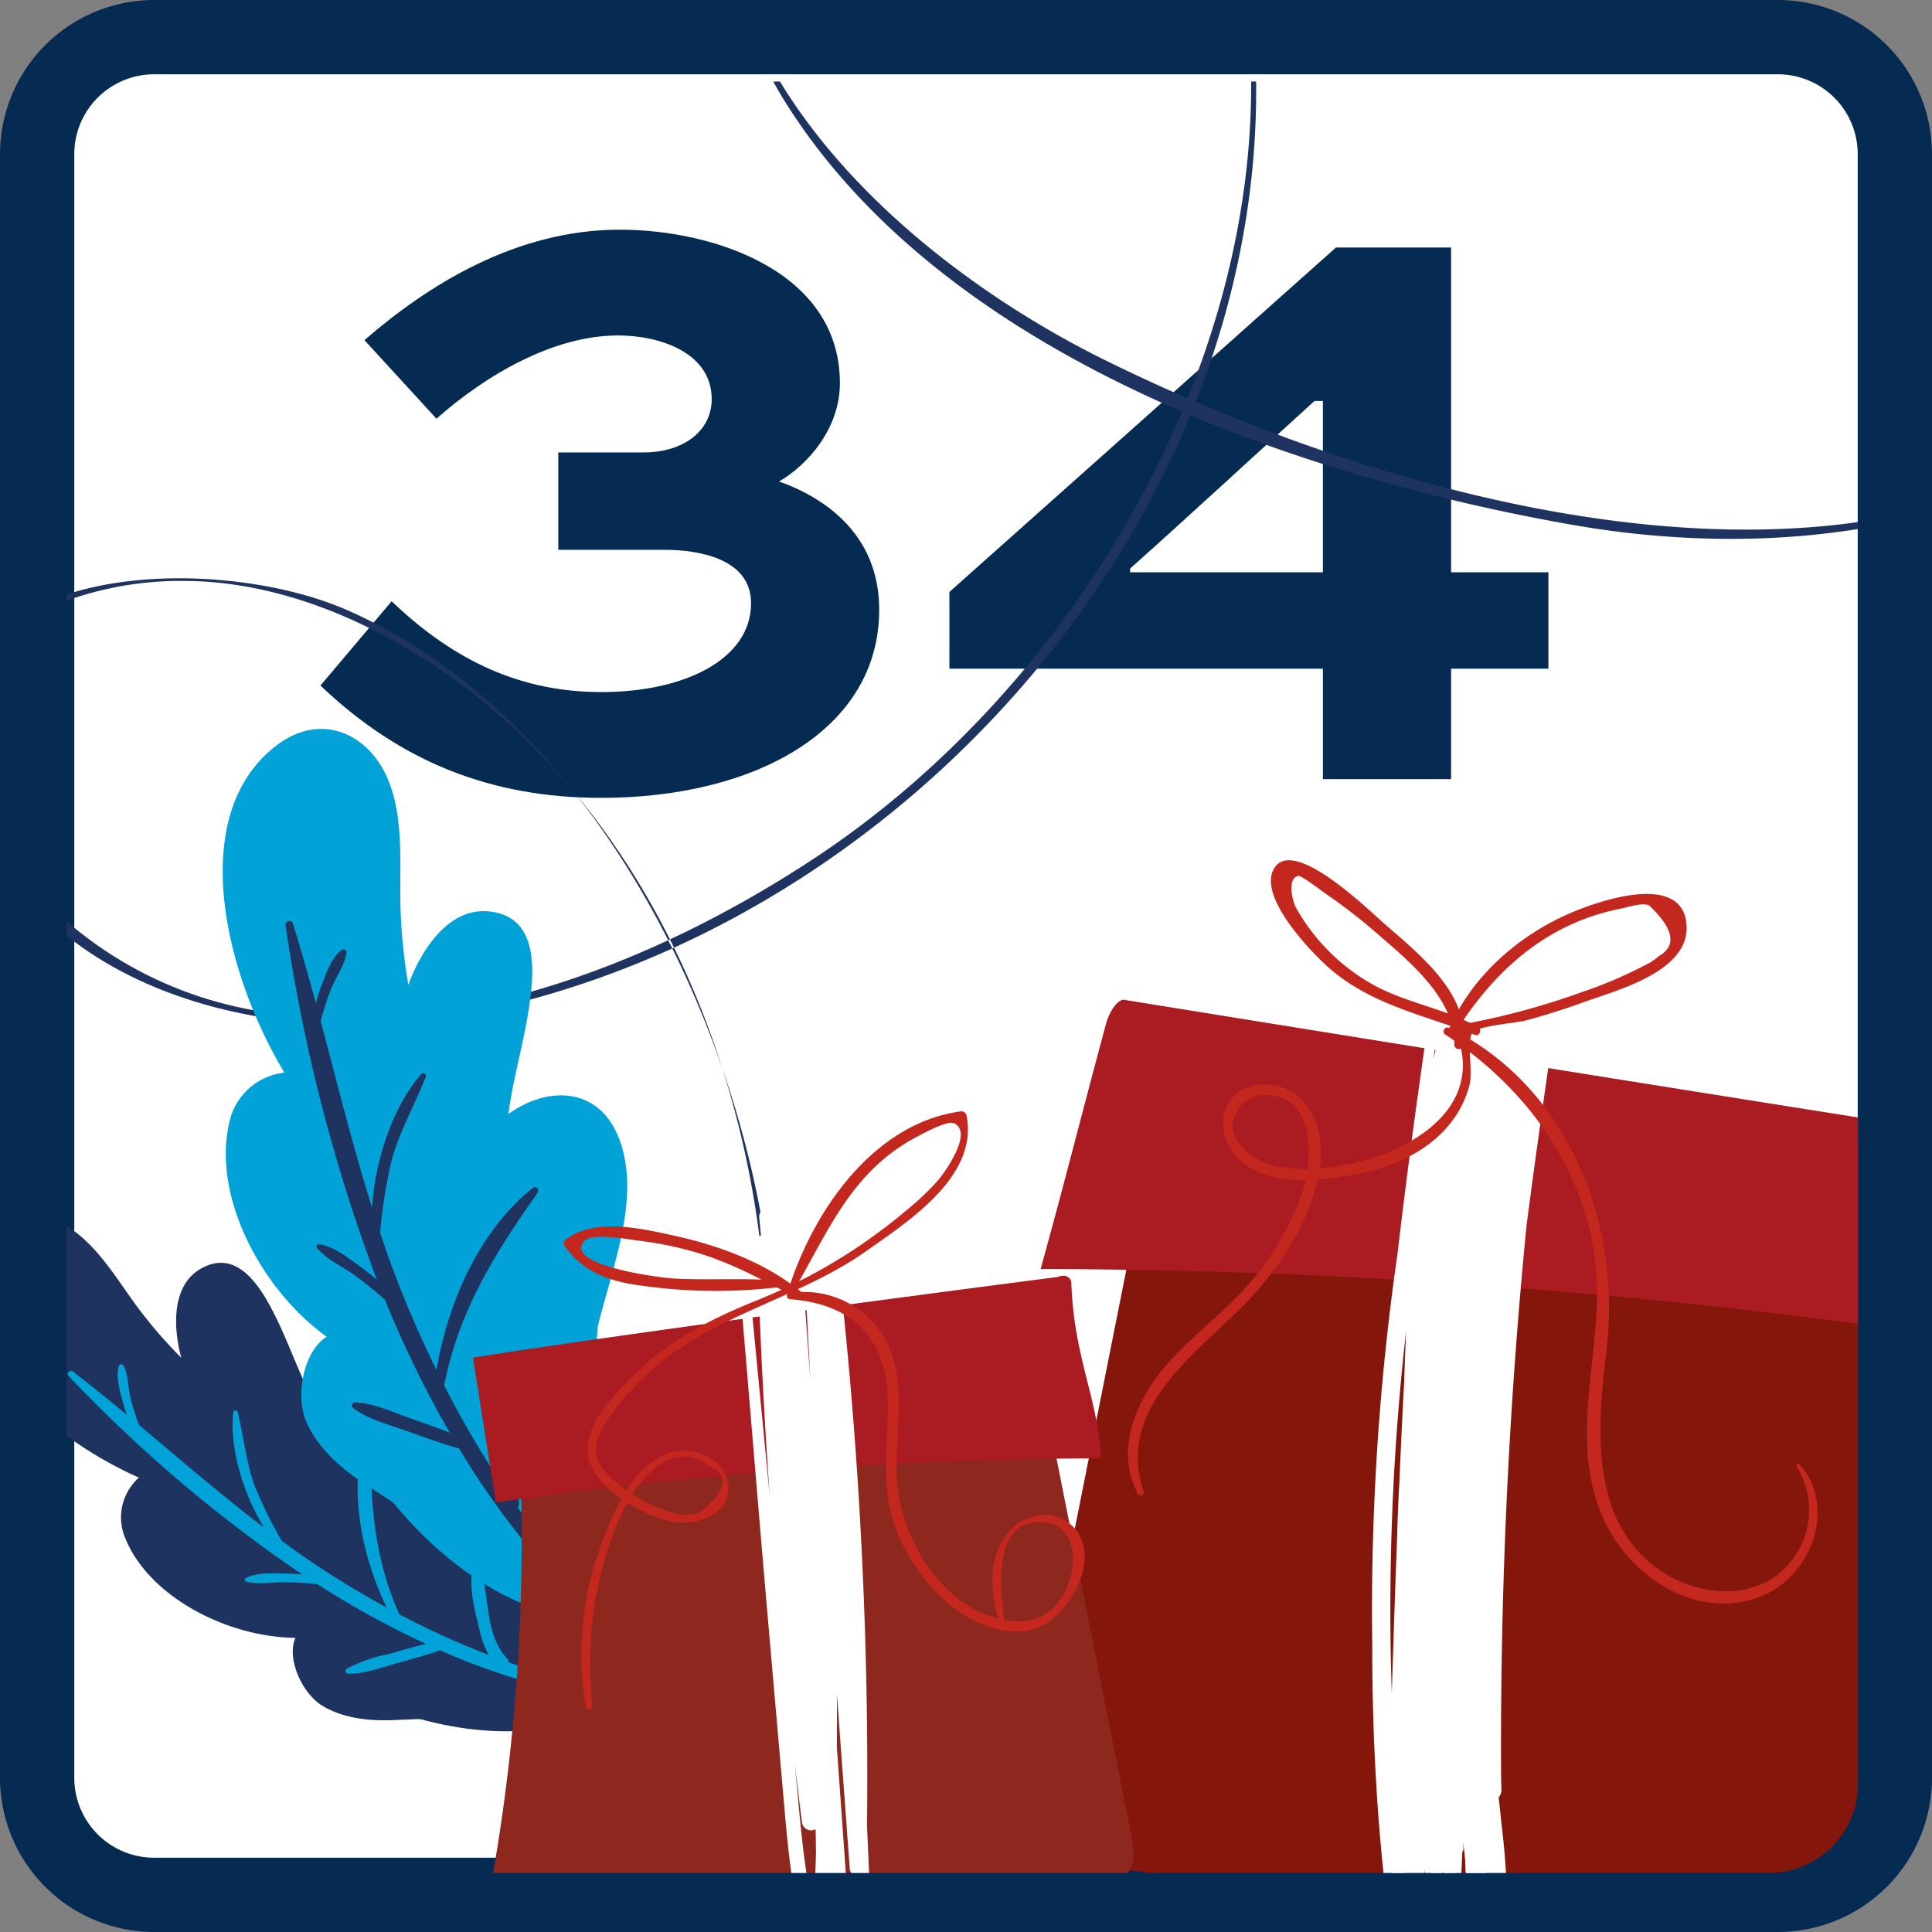 <svg xmlns="http://www.w3.org/2000/svg" xmlns:xlink="http://www.w3.org/1999/xlink" width="260.09" height="260.09" viewBox="0 0 260.09 260.09">
  <rect x="0" y="0" width="260.09" height="260.09" fill="#808080" stroke="none"/>
  <defs>
    <clipPath id="clip-path">
      <rect id="Rectangle_1304" data-name="Rectangle 1304" width="241.17" height="241.17" rx="12" transform="translate(8.96 10.93)" fill="none"/>
    </clipPath>
  </defs>
  <g id="_27" data-name="27" transform="translate(0 0.04)">
    <g id="Group_436">
      <g id="Group_1248" data-name="Group 1248">
        <g id="Group_435">
          <g id="Path_909">
            <path id="Path_3961" data-name="Path 3961" d="M239.35,255.05H20.74A15.744,15.744,0,0,1,5,239.31V20.7A15.744,15.744,0,0,1,20.74,4.96H239.35A15.744,15.744,0,0,1,255.09,20.7h0V239.31a15.744,15.744,0,0,1-15.74,15.74h0" fill="#fff"/>
            <path id="Path_3962" data-name="Path 3962" d="M239.35,260.05H20.74A20.771,20.771,0,0,1,0,239.31V20.7A20.771,20.771,0,0,1,20.74-.04H239.35A20.758,20.758,0,0,1,260.09,20.7V239.31a20.758,20.758,0,0,1-20.74,20.74ZM20.74,9.96A10.755,10.755,0,0,0,10,20.7V239.31a10.755,10.755,0,0,0,10.74,10.74H239.35a10.755,10.755,0,0,0,10.74-10.74V20.7A10.755,10.755,0,0,0,239.35,9.96H20.74Z" fill="#062b52"/>
          </g>
        </g>
      </g>
    </g>
    <g id="_34" style="mix-blend-mode: normal;isolation: isolate">
      <g id="Group_1246" data-name="Group 1246" style="mix-blend-mode: normal;isolation: isolate">
        <path id="Path_3964" data-name="Path 3964" d="M75.14,60.87H86.61c5.42,0,9.2-2.9,9.2-7.18,0-6.3-7.06-8.57-12.6-8.57-8.69,0-17.77,5.29-24.45,11.21l-9.7-10.58c8.44-7.31,20.29-14.87,34.4-14.87,12.47,0,29.61,5.54,29.61,20.67,0,6.05-4.28,10.96-8.19,13.23,6.05,2.14,13.48,7.06,13.48,17.26,0,16.13-16.63,25.33-37.42,25.33-14.74,0-26.96-4.79-37.8-15.12l9.58-11.34c7.43,7.06,16.25,12.22,28.23,12.22,11.21,0,20.16-4.41,20.16-11.97,0-6.05-7.18-7.18-11.59-7.18H75.16V60.88Z" fill="#062b52"/>
        <path id="Path_3965" data-name="Path 3965" d="M208.45,89.98h-13.1v14.87H178.09V89.98H127.81V79.65l52.04-46.37h15.5V77h13.1V89.98ZM152.13,77h25.96V53.94h-1.13c-8.06,7.31-16.76,15.37-24.82,22.56V77Z" fill="#062b52"/>
      </g>
    </g>
    <g id="Group_552">
      <g id="Group_1247" data-name="Group 1247" clip-path="url(#clip-path)">
        <g id="Group_551">
          <g id="Path_1248">
            <path id="Path_3966" data-name="Path 3966" d="M84.69,246.38c18.18-24.34,23.25-54.79,17.47-84.36-6.1-31.21-25.05-66.6-55.46-79.94-18.79-8.25-59.99-6.6-51.32,23.56,8.16,28.4,42.15,35.8,67.48,30.87,68.09-13.25,122.43-85.37,101.83-154.78-5.96-20.08-25.92-46.57-49.85-34.92-25.3,12.31-21.5,47.2-9.05,67.01,21.3,33.88,68.48,50.25,106.04,56.82,35.29,6.17,75.53-2.22,93.03-36.61a.559.559,0,1,0-1-.5c-30.2,57.7-108.58,37.86-155.08,14.92-26.35-13-56.61-39.59-51.47-72.55,2.28-14.64,12.37-30.27,28.72-30.58,15.49-.29,27.03,13.2,33.26,25.92C184.46,22.65,154.28,85.85,110,115.26c-22.05,14.64-51.4,26.25-78.22,20.22A52.5,52.5,0,0,1,8.3,123.4a48.723,48.723,0,0,1-7.08-8.29C-5,106.01-3.37,104.91.08,94.32,3.51,83.82,2.63,82.6,12.01,79.85a45.56,45.56,0,0,1,12.93-1.68c8.79.04,17.59,2.68,25.38,6.64,54.75,27.83,68.85,114.11,33.93,161.16-.24.32.22.74.46.42" fill="#1e335f"/>
          </g>
          <g id="Path_1249">
            <path id="Path_3967" data-name="Path 3967" d="M82.34,228.83a1.326,1.326,0,0,0-.2-1.34c-4.95-5.64-9.45-10.89-13.36-17.35-1.62-2.68-3.09-5.53-4.73-8.24-2.21-5.61-3.95-12.68-8.13-16.91-6.04-6.12-11.9-2.68-13.91,3.16-.47-.96-.95-1.91-1.39-2.9-1.28-2.89-2.39-5.86-3.84-8.67-1.9-3.7-5.01-8.57-9.79-5.8-3.88,2.25-3.7,7.82-2.59,11.96a62.752,62.752,0,0,1-5.38-6.13c-2.83-3.68-5.37-8.34-9.26-11.08-4.83-3.4-10.95-2.52-12.97,3.54-4,12,9.27,24.21,21.91,29.81a7.169,7.169,0,0,0-1.74,8.38c3.26,7.72,13.66,13.1,22.8,13.19-1.22,2.87.97,7.58,3.71,9.19,2.95,1.73,6.44,2.03,9.79,1.87.84-.04,1.83-.06,2.84-.12.21,0,.42.03.63.03,7.96,2.21,18.03,2.62,25.23-1.86a.749.749,0,0,0,.36-.72" fill="#1e335f"/>
          </g>
          <g id="Path_1250">
            <path id="Path_3968" data-name="Path 3968" d="M9.24,185.21a192.218,192.218,0,0,0,31.43,26.7c-.89-.07-1.78-.12-2.67-.13-1.6-.01-3.48-.12-4.92.62a.259.259,0,0,0,.02.47c1.65.45,3.48.07,5.18.08a43.915,43.915,0,0,1,4.44.28,121.316,121.316,0,0,0,14.62,8.03c-1.69.41-3.38.92-5.05,1.38a19.89,19.89,0,0,0-5.66,2c-.27.17-.09.62.2.63,2.17.08,4.45-.81,6.53-1.39,1.96-.55,3.95-1.07,5.87-1.76a87.759,87.759,0,0,0,21.07,6.37c.66.11.92-1.01.25-1.17a113.283,113.283,0,0,1-12.09-3.59.481.481,0,0,0-.13-.43c-3.35-3.56-2.18-8.7-3.95-12.9a.33.33,0,0,0-.43-.15.375.375,0,0,0-.16.17c-.81,2.69.02,5.95.68,8.59a12.553,12.553,0,0,0,1.34,3.75,112.662,112.662,0,0,1-12.05-5.48c-3.47-7.79-3.9-15.22-3.91-23.79,0-.4-.62-.61-.75-.16-2.17,7.39-.41,16.04,2.95,23.04q-5.505-3-10.69-6.53c-1.16-.79-2.3-1.62-3.43-2.45a57.012,57.012,0,0,1-3.66-7.44c-1.16-3.24-1.45-6.56-2.27-9.86a.313.313,0,0,0-.35-.25.3.3,0,0,0-.25.28c-.51,4.78,1.33,10.95,4.15,15.49-5.78-4.41-11.28-9.16-16.85-13.83a32.133,32.133,0,0,1-1.15-3.69c-.32-1.38-.27-3.02-.91-4.28a.349.349,0,0,0-.63.03c-.47,1.46.12,3.27.48,4.71.16.64.37,1.26.59,1.88-2.39-1.98-4.8-3.94-7.27-5.84-.37-.29-.91.27-.57.62" fill="#00a2d7"/>
          </g>
          <g id="Path_1251">
            <path id="Path_3969" data-name="Path 3969" d="M79.76,217.45a1.588,1.588,0,0,0,.73-1.45c-.95-8.92-1.72-17.15-1.08-26.15.27-3.73.79-7.52,1.06-11.3,1.71-7,4.88-15.1,3.72-22.11-1.68-10.14-9.77-10.82-15.76-6.5.2-1.26.39-2.52.64-3.78.75-3.7,1.7-7.37,2.23-11.11.69-4.93,1.01-11.81-5.56-12.4-5.34-.48-8.99,5.08-10.77,9.89a75.107,75.107,0,0,1-1.03-9.69c-.23-5.55.51-11.84-1.41-17.2-2.37-6.65-8.95-10.01-15.1-5.49-12.17,8.96-7.63,30.02.85,44.2a8.543,8.543,0,0,0-7.47,6.98c-2.14,9.78,4.31,22.19,13.17,28.58-3.17,1.96-4.27,8.07-2.71,11.53,1.68,3.72,4.89,6.42,8.27,8.57.85.54,1.83,1.2,2.86,1.84.2.15.4.31.6.46,6.24,7.64,15.79,14.98,25.91,15.56a.891.891,0,0,0,.85-.45" fill="#00a2d7"/>
          </g>
          <g id="Path_1252">
            <path id="Path_3970" data-name="Path 3970" d="M38.44,124.51a229.242,229.242,0,0,0,12.29,47.72c-.82-.68-1.66-1.34-2.52-1.97-1.56-1.12-3.32-2.52-5.24-2.79-.24-.03-.48.26-.3.47,1.3,1.57,3.34,2.46,5,3.64a51.208,51.208,0,0,1,4.14,3.34,145.274,145.274,0,0,0,8.74,17.91c-1.94-.77-3.93-1.43-5.88-2.14-2.21-.8-4.55-1.86-6.91-1.95a.428.428,0,0,0-.24.75c2.06,1.58,4.9,2.28,7.33,3.14,2.3.81,4.6,1.68,6.95,2.32a104.79,104.79,0,0,0,16.18,20.73c.57.56,1.59-.35,1.05-.96a134.83,134.83,0,0,1-9.33-11.84.6.6,0,0,0,.17-.51c-.81-5.79,3.86-10,5.03-15.32a.385.385,0,0,0-.32-.44.375.375,0,0,0-.27.06c-2.64,2.07-4.08,5.83-5.26,8.86a14.674,14.674,0,0,0-1.27,4.58,135.924,135.924,0,0,1-7.99-13.65c1.98-9.99,6.68-17.55,12.58-25.92.28-.4-.18-1.02-.62-.67-7.21,5.73-11.45,15.38-12.99,24.53a146.247,146.247,0,0,1-5.93-13.74c-.59-1.58-1.13-3.16-1.66-4.75a67.5,67.5,0,0,1,1.56-9.78c1.09-3.96,3.1-7.41,4.58-11.19a.362.362,0,0,0-.21-.47.355.355,0,0,0-.39.09c-3.8,4.31-6.24,11.61-6.62,17.98-2.61-8.29-4.69-16.72-6.92-25.11a37.592,37.592,0,0,1,1.42-4.4c.64-1.57,1.82-3.13,2.05-4.8a.406.406,0,0,0-.35-.46.39.39,0,0,0-.28.06c-1.46,1.11-2.14,3.27-2.78,4.93-.28.74-.5,1.49-.72,2.24-.97-3.58-1.97-7.16-3.08-10.71-.17-.54-1.07-.37-.98.21" fill="#1e335f"/>
          </g>
          <g id="Path_1253">
            <path id="Path_3971" data-name="Path 3971" d="M252.9,154.26a364.286,364.286,0,0,0,6.81,108.48q-56.64-4.995-113.05-11.6c-3-.35-6.33-.87-8.12-2.89-1.77-2-1.36-4.75-.87-7.2q8.85-44.475,17.7-88.96a5.458,5.458,0,0,1,1.31-3.04c1.21-1.18,3.28-1.42,5.15-1.56a304.684,304.684,0,0,1,89.72,6.75" fill="#85160c"/>
          </g>
          <g id="Path_1254">
            <path id="Path_3972" data-name="Path 3972" d="M151.28,134.54c-.77-.01-1.9,1.44-2.4,3.31-3,11.09-5.75,22.02-8.79,32.95a843.388,843.388,0,0,1,116.24,8.23q2.145-13.5,4.29-26.99c-36.17-5.65-109.33-17.49-109.33-17.49" fill="#aa1b22"/>
          </g>
          <g id="Path_1255">
            <path id="Path_3973" data-name="Path 3973" d="M69.24,184.32a264.071,264.071,0,0,1-4.91,78.41q40.83-3.6,81.49-8.38c2.17-.25,4.57-.62,5.85-2.09s.98-3.44.63-5.21q-6.375-32.145-12.76-64.31a3.937,3.937,0,0,0-.94-2.19c-.88-.86-2.36-1.03-3.71-1.13a218.955,218.955,0,0,0-64.67,4.88" fill="#8e271e"/>
          </g>
          <g id="Path_1256">
            <path id="Path_3974" data-name="Path 3974" d="M142.39,171.87c1.47-.6,1.83.6,1.83.6.3,10.18,3.59,15.66,4.01,23.82a572.493,572.493,0,0,0-81.47,5.94l-3.09-19.51c26.07-4.08,78.71-10.85,78.71-10.85" fill="#aa1b22"/>
          </g>
          <g id="Path_1257">
            <path id="Path_3975" data-name="Path 3975" d="M99.11,167.54c1.44,16.61,2.78,33.22,4.22,49.83l2.14,24.52c.62,7.16,1.21,14.3,3.56,21.13a1.045,1.045,0,0,0,2.04-.28c3.4-31.26-3.25-62.37-3.15-93.63h-2.11c1.97,28.01,3.87,56.03,5.85,84.05h2.29l-7.65-79.8-2.25.3a523.3,523.3,0,0,1,5.8,75.64h2.28a497.468,497.468,0,0,0-7.96-82.41c-.23-1.27-2.28-.97-2.24.3q1.1,39.165,6.03,78.08c.18,1.41,2.32,1.51,2.28,0q-1.035-40.83-5.76-81.42c-.17-1.43-2.41-1.47-2.27,0q3.96,42.705,7.92,85.4a1.131,1.131,0,0,0,2.26,0c.96-29.33-.7-58.64-2.41-87.91h-2.24q3.33,45.045,6.65,90.1a1.12,1.12,0,0,0,2.24,0,610.913,610.913,0,0,0-4.12-84.34c-.17-1.39-2.32-1.47-2.25,0q2.265,42.99,4.53,85.96c.08,1.44,2.31,1.45,2.25,0-.61-13.94-1.2-27.88-2.07-41.81-.07-1.11-1.77-1.13-1.74,0,.34,13.94.96,27.87,1.56,41.81h2.25q-2.265-42.99-4.53-85.96h-2.25a611.073,611.073,0,0,1,4.13,84.34h2.24q-3.33-45.06-6.65-90.1c-.1-1.43-2.33-1.45-2.24,0,1.7,29.27,3.35,58.58,2.38,87.91h2.26l-7.91-85.4H102.2q4.71,40.56,5.75,81.42h2.28q-4.92-38.865-6.03-78.08l-2.24.3a493.663,493.663,0,0,1,7.89,81.82,1.136,1.136,0,0,0,2.27,0,527.5,527.5,0,0,0-5.87-76.25c-.19-1.26-2.37-.98-2.25.3l7.65,79.8c.14,1.45,2.39,1.49,2.29,0-1.98-28.01-4.05-56.03-6.04-84.05a1.056,1.056,0,0,0-2.11,0c-.09,31.26,6.56,62.36,3.18,93.63l2.04-.27c-2.47-7.16-3.04-14.67-3.74-22.16l-2.28-24.52c-1.5-16.09-3.1-32.16-4.61-48.25-.08-.82-1.37-.83-1.29,0" fill="#fff"/>
          </g>
          <g id="Path_1258">
            <path id="Path_3976" data-name="Path 3976" d="M193.72,127.65c-6.26,42.28-12.1,85.12-7.1,127.86a.98.98,0,1,0,1.96,0c.68-21.24,1.28-42.49,2.22-63.72.86-19.3,2.75-39.04,12.14-56.3-.61-.26-1.23-.52-1.84-.78-6.6,37.69-13.18,76.16-6.24,114.31.22,1.22,2.19.93,2.15-.29q-1.02-30.5-2.05-61c-.55-16.3-4.02-37.45,7.83-50.74-.61-.26-1.23-.51-1.85-.77-4.22,41.52-17.79,83.72-7.08,125.36.33,1.31,2.12.92,2.23-.3,3.65-39.62-4.65-79.52,1.53-119l-2.23-.3q-1.44,48.81-2.92,97.63h2.37q.315-26.5.62-53c.1-8.55.15-17.1.31-25.65.15-8.36.73-16.79,4.5-24.4l-2.15-.91c-7.26,35.81-14.49,72.8-6.78,109.18.29,1.36,2.28.98,2.33-.32.87-19.56,1.68-39.11,2.62-58.67.86-18.07,2.38-36.53,10.68-52.92l-2.14-.58c-.19,38.04-9.6,75.45-8.41,113.55a1.176,1.176,0,0,0,2.35,0c4.58-40.57-9.91-85.6,12.11-122.94l-2.02-.85a732.056,732.056,0,0,0-9.07,119.02h2.35c-1.3-35.75-2.48-72.16,7.69-106.87l-2.2-.61c-5.36,37-10.72,74.17-9.67,111.66h2.39a300.643,300.643,0,0,1,5.23-106.87c-.77-.1-1.53-.21-2.3-.31.45,31.78-9.98,63-5.64,94.82.19,1.39,2.29.96,2.35-.32q1.065-24.54,2.11-49.09c.68-15.71,1.48-31.5,6.27-46.6-.77-.21-1.55-.43-2.32-.64a699.094,699.094,0,0,0-8.32,109.67,1.211,1.211,0,0,0,2.42,0c.93-40.16-7.87-82.09,6.64-120.8l-2.29-.63c-6.33,43.44-12.55,87.47-6.56,131.32.19,1.37,2.57,1.06,2.43-.33a513.162,513.162,0,0,1,1.35-117.12c.18-1.38-2.13-1.68-2.43-.33a403.407,403.407,0,0,0-9.13,104.98h2.5c-1.6-35.55-3.12-71.51,4.32-106.56.33-1.56-2.02-2.23-2.41-.66a335.7,335.7,0,0,0-6.71,126.71c.22,1.59,2.62.91,2.41-.66a332.2,332.2,0,0,1,6.71-125.38l-2.41-.66c-7.48,35.27-6.02,71.44-4.41,107.22.07,1.6,2.57,1.61,2.5,0a400.083,400.083,0,0,1,9.01-104.32l-2.43-.33a513.734,513.734,0,0,0-1.35,117.12l2.43-.33c-5.93-43.37.25-87.06,6.46-130.03a1.188,1.188,0,0,0-2.29-.63c-14.56,38.94-5.75,81.04-6.78,121.43h2.42a704.346,704.346,0,0,1,8.22-109.03,1.2,1.2,0,1,0-2.32-.64c-4.69,14.82-5.61,30.33-6.29,45.75q-1.095,25.29-2.17,50.57l2.35-.32c-4.32-31.55,6.11-62.65,5.68-94.18a1.168,1.168,0,0,0-1.22-1.13,1.182,1.182,0,0,0-1.08.82,301.637,301.637,0,0,0-5.36,107.5c.19,1.47,2.44,1.58,2.39,0-1.09-37.27,4.12-74.27,9.47-111.06a1.14,1.14,0,1,0-2.2-.6c-10.25,34.88-9.14,71.52-7.84,107.47a1.171,1.171,0,0,0,2.34,0,712.677,712.677,0,0,1,8.85-118.43,1.11,1.11,0,0,0-2.02-.85c-22.44,37.7-7.9,83.03-12.55,124.05h2.34c-1.18-38.09,8.12-75.51,8.36-113.55a1.168,1.168,0,0,0-1.19-1.13,1.149,1.149,0,0,0-.95.55c-8.09,15.91-9.98,33.73-10.9,51.32-1.08,20.47-1.87,40.96-2.79,61.43.78-.1,1.56-.21,2.33-.31-7.59-35.95-.42-72.54,6.76-107.93.25-1.23-1.52-2.17-2.15-.91-3.24,6.53-4.35,13.6-4.69,20.82-.43,9.07-.31,18.18-.42,27.26q-.33,28.08-.67,56.16a1.186,1.186,0,0,0,2.37,0q1.44-48.81,2.82-97.63c.04-1.25-2.03-1.59-2.23-.3-6.22,39.7,2.05,79.77-1.61,119.6l2.23-.3c-10.63-41.32,2.85-83.51,7.05-124.75a1.093,1.093,0,0,0-1.11-1.07,1.064,1.064,0,0,0-.73.3c-11.44,12.83-9.17,31.72-8.64,47.58q1.095,32.85,2.2,65.69l2.15-.29c-6.87-37.67-.44-75.96,6.07-113.19.18-1.05-1.26-1.85-1.84-.78-9.1,16.75-11.33,35.81-12.27,54.57-1.11,22.13-1.65,44.31-2.32,66.47h1.97c-5.05-42.65.81-85.4,6.39-127.69.09-.71-1.15-.88-1.26-.17" fill="#fff"/>
          </g>
          <g id="Path_1259">
            <path id="Path_3977" data-name="Path 3977" d="M191.52,237.51c.05-2.05.13-4.08.3-6.12h-1.29c.84,6.28,2.26,12.51,3.46,18.73.58,3,.38,9.14,4.44,9.44a.963.963,0,0,0,.95-.95q-.315-14.8-1.02-29.61h-2.05a174.979,174.979,0,0,0,4.18,23.72,1.158,1.158,0,0,0,1.45.76,1.18,1.18,0,0,0,.82-1.07,107.285,107.285,0,0,0-2.82-18.95c-.37-1.54-2.5-.84-2.3.64q1.38,10.125,2.75,20.25c.18,1.35,2.45,1.03,2.38-.32a183.723,183.723,0,0,0-2.6-22.8c-.25-1.38-2.43-1.03-2.42.33q.12,12.9.26,25.79a1.242,1.242,0,0,0,1.28,1.21,1.256,1.256,0,0,0,1.16-.88c1.56-4.65-.25-9.75-1.17-14.38q-1.845-9.315-3.69-18.62c-.28-1.42-2.45-1.04-2.47.33q-.3,17.31-.62,34.62a1.3,1.3,0,0,0,2.54.34c1.04-4.64.21-9.17-.45-13.8l-2.37-16.62c-.21-1.47-2.66-1.12-2.59.35a157.733,157.733,0,0,1-.62,23.31h2.64q-.795-11.34-1.57-22.69a1.326,1.326,0,0,0-2.65,0q0,10.905.02,21.79c0,1.44,2.38,1.88,2.61.35.89-6-2.31-13.79,2.44-18.68,1-1.03-.46-2.36-1.53-1.53-6.17,4.82-2.51,12.98-3.47,19.5l2.61.35q0-10.89-.03-21.79h-2.65l1.58,22.69a1.325,1.325,0,0,0,2.65,0,156.409,156.409,0,0,0,.61-23.31c-.87.12-1.73.23-2.59.35q.975,6.795,1.95,13.6c.73,5.07,2.04,10.34.92,15.44l2.54.34q.27-17.31.55-34.62l-2.47.33,3.09,15.51c.97,4.87,3.41,11.32,1.8,16.16l2.44.33q-.15-12.9-.29-25.79l-2.41.33a181,181,0,0,1,2.54,22.14c.79-.11,1.58-.21,2.38-.32q-1.395-10.11-2.79-20.24c-.77.21-1.54.43-2.3.64a106.92,106.92,0,0,1,2.82,18.31l2.26-.3a194.993,194.993,0,0,1-4.35-23.1c-.16-1.26-2.12-1.35-2.05,0q.795,14.8,1.18,29.61c.32-.31.63-.63.95-.94-2.2-.16-3.44-11.67-3.81-13.41-.9-4.35-1.68-8.75-2.83-13.04-.18-.68-1.33-.57-1.27.17.17,2.04.25,4.07.3,6.12a.35.35,0,1,0,.7,0" fill="#fff"/>
          </g>
          <g id="Path_1260">
            <path id="Path_3978" data-name="Path 3978" d="M108.1,174.08c-4.72-4-11.14-6.4-17.12-7.72-4.5-.99-10.9-2.56-14.85.5a.7.7,0,0,0-.11.85c2.49,3.54,6.17,4.8,10.36,5.33a71.4,71.4,0,0,0,19.04.13c.47-.07.31-.74-.11-.78-4.86-.43-9.81-.06-14.69-.32-1.64-.09-15-1.77-11.91-5.08,1.04-1.12,6-.16,7.32,0a47.236,47.236,0,0,1,7.25,1.45c5.16,1.44,9.56,3.96,14.27,6.38.44.23.98-.36.56-.72" fill="#c4271e"/>
          </g>
          <g id="Path_1261">
            <path id="Path_3979" data-name="Path 3979" d="M106.49,174.29c3.87-6.37,6.58-13.29,12.42-18.24a24.659,24.659,0,0,1,4.48-3.03c.44-.23,4.08-2.27,5.03-1.85,2.65,1.18-1.17,6.56-2.2,7.76a37.575,37.575,0,0,1-4.36,4.1,73.931,73.931,0,0,1-20.5,12.2c-5.98,2.45-11.58,5.36-16.18,10-2.83,2.84-7.5,7.5-5.66,11.94,1.57,3.79,7.39,7,11.21,7.67,3.11.55,7.63-1.05,7.33-4.92-.25-3.27-4.27-5.19-7.18-4.58-5.32,1.11-8.13,7.69-9.81,12.17a42.874,42.874,0,0,0-2.24,22.23.471.471,0,0,0,.92-.12,51.45,51.45,0,0,1,.99-17.14c1.26-5.08,3.59-12.58,8.38-15.53a5.151,5.151,0,0,1,6.24.28q4.38,2.07-1.38,6.47a6.541,6.541,0,0,1-3.51-.12,20.312,20.312,0,0,1-6.56-3.36c-1.56-1.1-3.85-3.03-3.66-5.24.2-2.23,1.85-4.41,3.18-6.07a37.2,37.2,0,0,1,4.92-5.04c8.26-7.03,19.39-9.24,28.22-15.46,5.76-4.06,15.23-10.12,13.53-18.35a.694.694,0,0,0-.83-.47c-11.9,1.62-20.08,13.84-23.28,24.48a.279.279,0,0,0,.19.34.291.291,0,0,0,.31-.12" fill="#c4271e"/>
          </g>
          <g id="Path_1262">
            <path id="Path_3980" data-name="Path 3980" d="M106.34,174.86c8.43.62,13.11,5.3,13.2,13.88.05,4.87-.81,9.8.33,14.61,1.84,7.69,9.2,16.69,17.89,16.22,5.92-.32,11.71-11.01,5.74-14.85-2.54-1.64-5.89-.67-7.75,1.5-3.09,3.61-2.33,9.02-.92,13.14.09.26.55.24.51-.07-.46-3.89-2.39-15.11,5.18-14.39,4.08.39,4.52,4.84,3.39,8.06-1.26,3.56-3.93,5.64-7.74,5.22-8.92-.97-14.99-10.89-15.42-19.11-.32-6.07,1.43-12.82-1.41-18.51a12.479,12.479,0,0,0-13.12-6.5c-.47.08-.32.76.11.79" fill="#c4271e"/>
          </g>
          <g id="Path_1263">
            <path id="Path_3981" data-name="Path 3981" d="M196.87,140.8c1.3-6.79-5.9-12.47-10.43-16.42-2.22-1.94-12.17-11.71-14.85-7.62-2.41,3.66,4.55,10.95,6.9,13.12,5.76,5.31,13.01,6.62,20.08,9.4.6.24.97-.71.43-1.02-4.37-2.51-9.47-3.22-13.9-5.6a26.881,26.881,0,0,1-10.67-10.58c-.42-.76-1.19-3.91.34-4.2.45-.09,3.13,2,3.51,2.26a76.232,76.232,0,0,1,7,5.4c4.4,3.82,10.6,8.79,10.52,15.11,0,.6.96.76,1.07.14" fill="#c4271e"/>
          </g>
          <g id="Path_1264">
            <path id="Path_3982" data-name="Path 3982" d="M195.81,139.15c5.18-8.42,12.39-14.91,22.36-16.86,1.02-.2,2.75-.83,3.81-.47q5.025,4.725,1.33,6.86a8.094,8.094,0,0,1-1.98,1.28,58.307,58.307,0,0,1-8.47,3.59,99.523,99.523,0,0,1-16.45,4.39.673.673,0,0,0-.47.83h0c4.73,11.39-8.51,17.66-17.64,18.38a20.37,20.37,0,0,1-7.3-.37c-1.99-.59-5.54-3.06-5.01-5.68a4.434,4.434,0,0,1,3.79-3.71c7.3-.46,7.16,8.56,5.47,13.33a37.848,37.848,0,0,1-8.31,13.38c-3.13,3.29-6.78,6.05-9.78,9.47-4.16,4.75-7.18,11.49-3.96,17.52a.411.411,0,0,0,.58.13.431.431,0,0,0,.19-.45c-3.59-10.66,5.87-17.7,12.57-24.21,5.34-5.18,10.27-12.32,11.2-19.89.62-5.05-1.75-10.64-7.5-10.72-4.73-.07-7.03,4.58-4.62,8.56,3.47,5.73,12.44,4.5,17.92,3.33,6.39-1.36,12.52-5.13,14.28-11.78.5-1.89-.44-6.04.43-7.1.75-.92,5.79-1.26,7.22-1.64q3.945-1.065,7.77-2.46c4.43-1.61,14.29-4.11,13.8-10.43-.55-7.12-11.78-3.19-15.47-1.62-7.14,3.03-13.64,8.7-16.61,15.97-.21.52.6.81.88.37" fill="#c4271e"/>
          </g>
          <g id="Path_1265">
            <path id="Path_3983" data-name="Path 3983" d="M194.58,139.24c10.25,6.77,17.78,16.57,19.94,28.86,2.13,12.13-3.91,24.53,1.31,36.26,3.54,7.95,12.84,14.06,21.57,10.36,6.56-2.78,9.88-12,4.85-17.63a.251.251,0,0,0-.35,0,.257.257,0,0,0-.04.3,11,11,0,0,1-1.56,13.66c-4.14,4.21-10.94,3.79-15.74.99-10.67-6.23-9.6-19.59-8.31-30.03,2.1-17.12-4.96-35.69-21.14-43.67a.517.517,0,0,0-.71.22.526.526,0,0,0,.18.69" fill="#c4271e"/>
          </g>
        </g>
      </g>
    </g>
  </g>
</svg>
